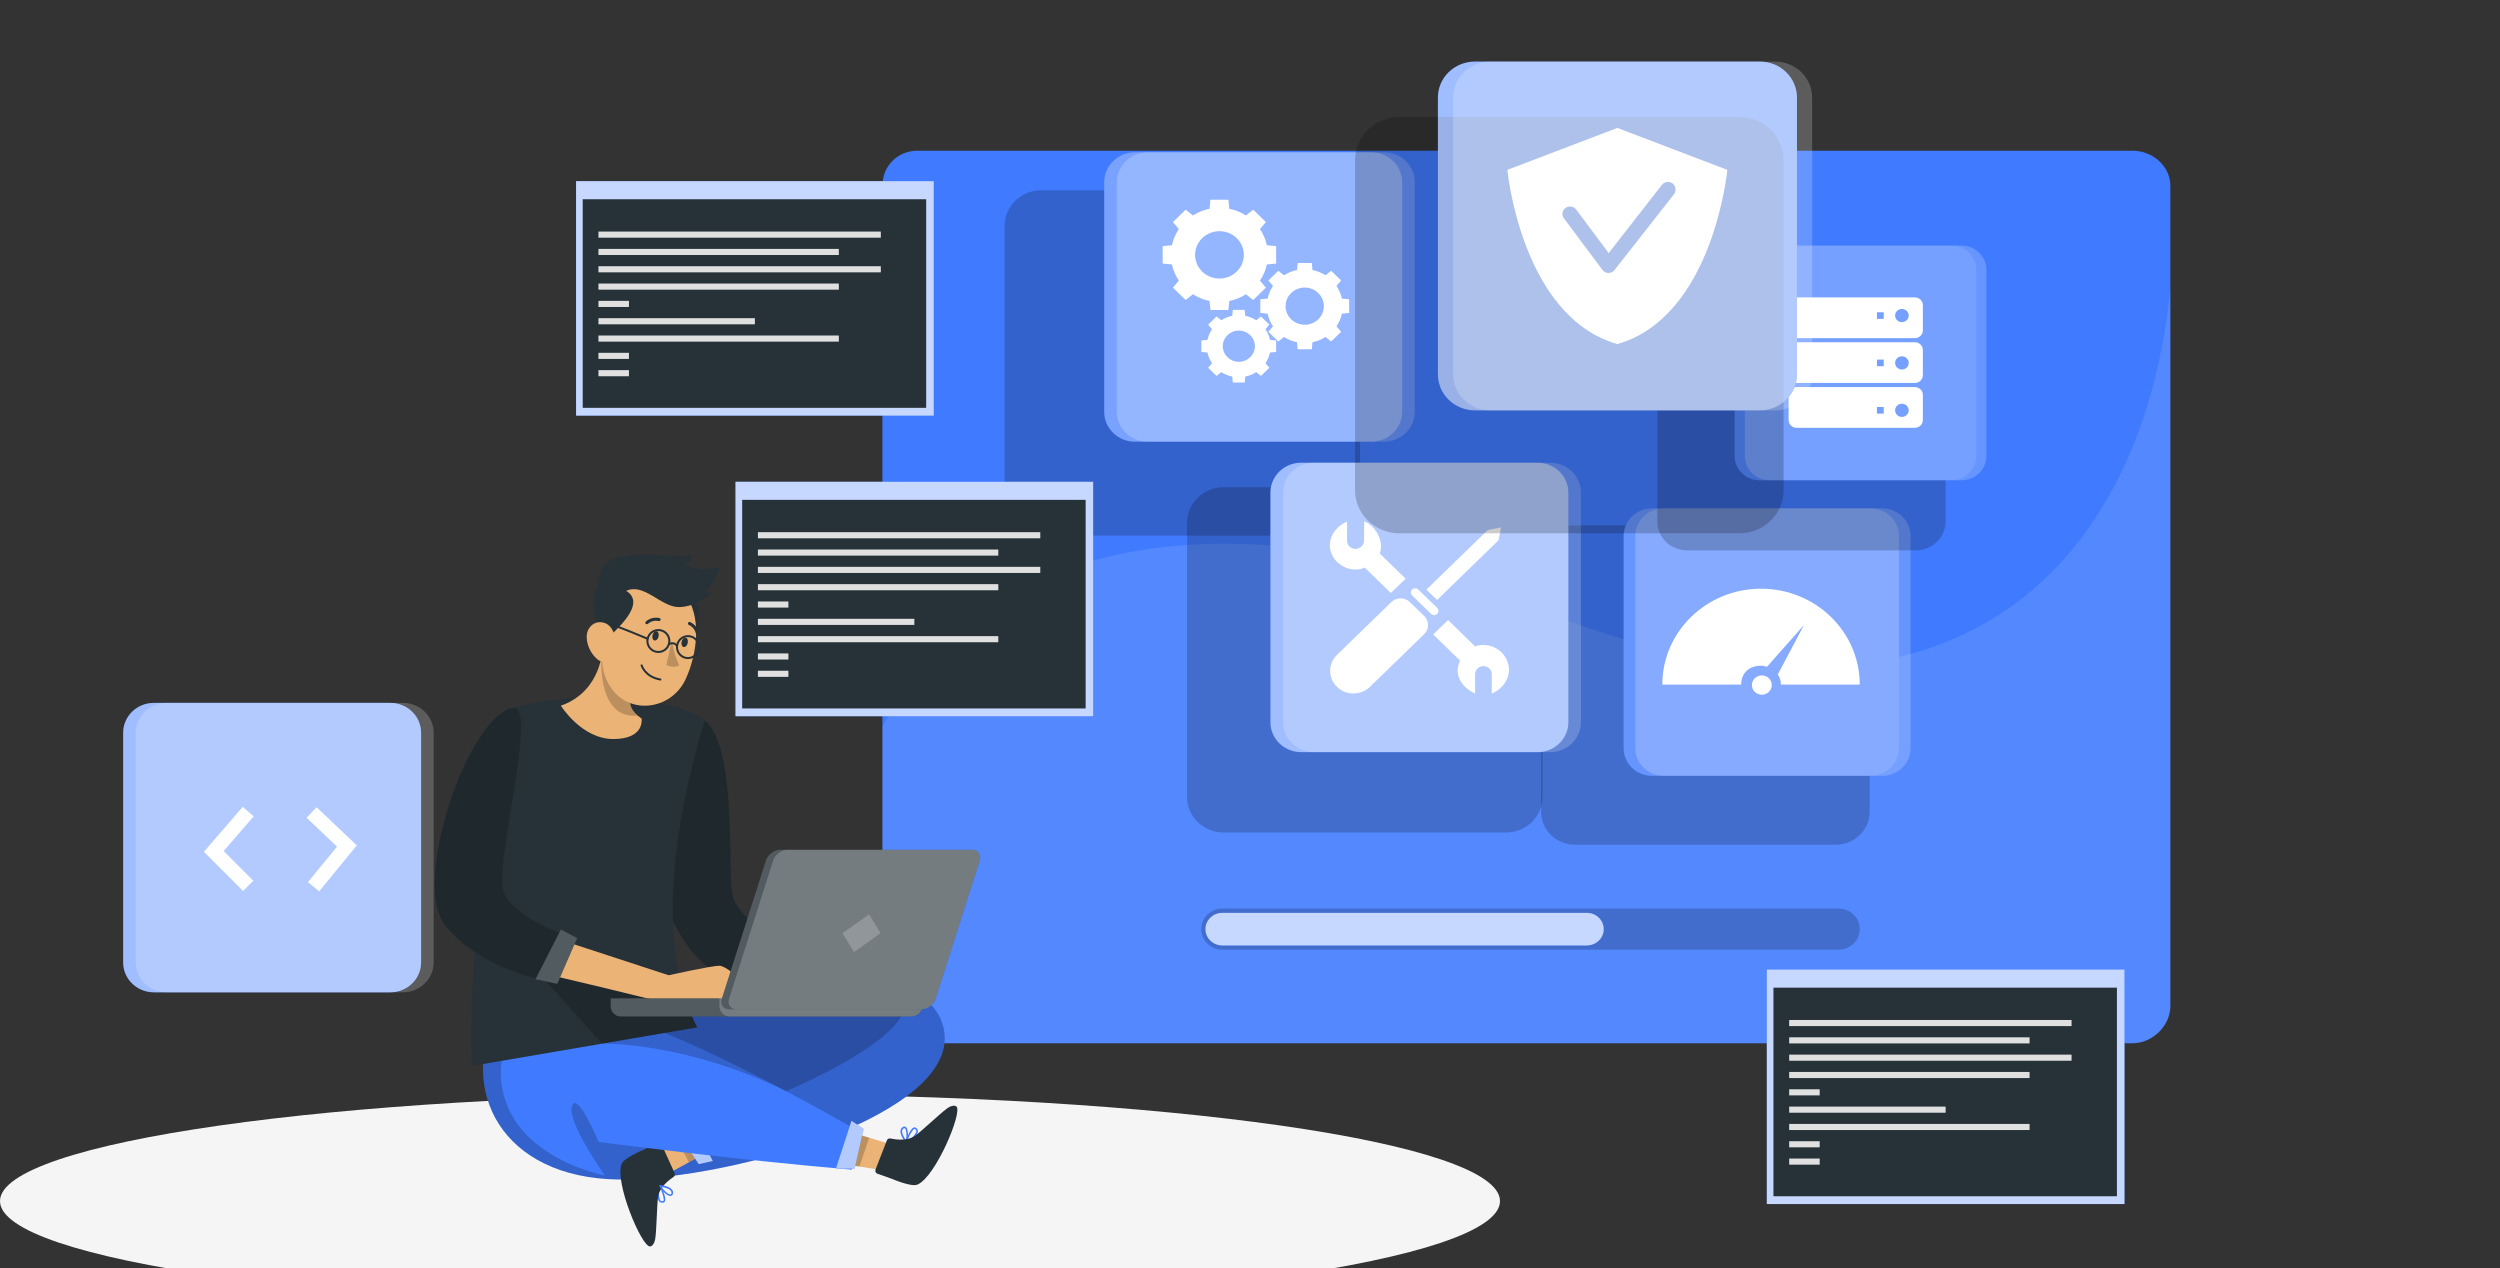 <svg width="690" height="350" viewBox="0 0 690 350" fill="none" xmlns="http://www.w3.org/2000/svg">
<rect x="0" y="0" width="690" height="350" fill="#333333" stroke="none"/>
<g clip-path="url(#clip0_1978_1254)">
<path d="M207 361C321.323 361 414 347.792 414 331.5C414 315.208 321.323 302 207 302C92.677 302 0 315.208 0 331.5C0 347.792 92.677 361 207 361Z" fill="#F5F5F5"/>
<path d="M599.02 51.279V277.656C599.02 283.078 594.134 287.937 588.564 287.937H253.264C247.694 287.937 243.549 283.078 243.549 277.656V51.279C243.549 45.868 247.694 41.594 253.264 41.594H588.564C594.134 41.594 599.02 45.868 599.02 51.279Z" fill="#407BFF"/>
<path opacity="0.1" d="M599.02 79.484V277.65C599.02 283.072 594.134 287.932 588.564 287.932H253.264C247.694 287.932 243.549 283.072 243.549 277.65V200.519C273.052 145.446 343.382 136.47 425.719 168.697C542.284 214.31 591.992 152.386 599.02 79.484Z" fill="white"/>
<path opacity="0.2" d="M507.454 262.104H337.384C334.165 262.104 331.548 259.573 331.548 256.435C331.548 253.308 334.154 250.766 337.384 250.766H507.466C510.685 250.766 513.302 253.297 513.302 256.435C513.29 259.573 510.673 262.104 507.454 262.104Z" fill="black"/>
<path d="M337.384 260.944C334.802 260.944 332.706 258.953 332.706 256.445C332.706 253.936 334.802 251.945 337.384 251.945H437.947C440.529 251.945 442.624 253.936 442.624 256.445C442.624 258.953 440.529 260.944 437.947 260.944H337.384Z" fill="#407BFF"/>
<path opacity="0.7" d="M337.384 260.944C334.802 260.944 332.706 258.953 332.706 256.445C332.706 253.936 334.802 251.945 337.384 251.945H437.947C440.529 251.945 442.624 253.936 442.624 256.445C442.624 258.953 440.529 260.944 437.947 260.944H337.384Z" fill="white"/>
<path opacity="0.2" d="M365.255 147.817H287.387C281.794 147.817 277.267 143.419 277.267 137.986V62.339C277.267 56.906 281.794 52.508 287.387 52.508H365.255C370.847 52.508 375.374 56.906 375.374 62.339V137.986C375.374 143.419 370.847 147.817 365.255 147.817Z" fill="black"/>
<path d="M378.501 121.907H313.254C308.564 121.907 304.767 118.218 304.767 113.662V50.276C304.767 45.721 308.564 42.031 313.254 42.031H378.501C383.19 42.031 386.988 45.721 386.988 50.276V113.662C386.988 118.218 383.19 121.907 378.501 121.907Z" fill="#407BFF"/>
<path opacity="0.3" d="M378.501 121.907H313.254C308.564 121.907 304.767 118.218 304.767 113.662V50.276C304.767 45.721 308.564 42.031 313.254 42.031H378.501C383.19 42.031 386.988 45.721 386.988 50.276V113.662C386.988 118.218 383.19 121.907 378.501 121.907Z" fill="white"/>
<path d="M352.217 72.751V67.926L349.658 67.69C349.31 66.07 348.65 64.562 347.747 63.224L349.391 61.289L345.872 57.87L343.88 59.467C342.502 58.59 340.95 57.948 339.283 57.611L339.04 55.125H334.073L333.829 57.611C332.162 57.948 330.611 58.59 329.233 59.467L327.241 57.87L323.721 61.289L325.365 63.224C324.462 64.562 323.802 66.07 323.455 67.69L320.896 67.926V72.751L323.455 72.988C323.802 74.608 324.462 76.115 325.365 77.453L323.721 79.388L327.241 82.808L329.233 81.21C330.611 82.088 332.162 82.729 333.829 83.066L334.073 85.552H339.04L339.283 83.066C340.95 82.729 342.502 82.088 343.88 81.21L345.872 82.808L349.391 79.388L347.747 77.453C348.65 76.115 349.31 74.608 349.658 72.988L352.217 72.751ZM336.574 76.88C332.857 76.88 329.846 73.955 329.846 70.344C329.846 66.734 332.857 63.809 336.574 63.809C340.29 63.809 343.301 66.734 343.301 70.344C343.301 73.955 340.29 76.88 336.574 76.88Z" fill="white"/>
<path d="M372.364 86.388V82.597L370.361 82.417C370.094 81.146 369.573 79.965 368.867 78.919L370.152 77.412L367.397 74.734L365.845 75.983C364.768 75.297 363.552 74.791 362.244 74.532L362.059 72.586H358.157L357.971 74.532C356.663 74.791 355.447 75.297 354.37 75.983L352.819 74.734L350.063 77.412L351.348 78.919C350.642 79.965 350.121 81.146 349.855 82.417L347.851 82.597V86.388L349.855 86.568C350.121 87.839 350.642 89.02 351.348 90.066L350.063 91.573L352.819 94.251L354.37 93.002C355.447 93.688 356.663 94.194 357.971 94.453L358.157 96.399H362.059L362.244 94.453C363.552 94.194 364.768 93.688 365.845 93.002L367.397 94.251L370.152 91.573L368.867 90.066C369.573 89.02 370.094 87.839 370.361 86.568L372.364 86.388ZM360.102 89.627C357.184 89.627 354.822 87.333 354.822 84.498C354.822 81.663 357.184 79.369 360.102 79.369C363.02 79.369 365.382 81.663 365.382 84.498C365.382 87.333 363.02 89.627 360.102 89.627Z" fill="white"/>
<path d="M352.217 97.143V93.96L350.526 93.802C350.295 92.734 349.866 91.744 349.264 90.867L350.341 89.595L348.025 87.346L346.717 88.392C345.814 87.818 344.795 87.391 343.695 87.166L343.533 85.523H340.256L340.094 87.166C338.994 87.391 337.975 87.807 337.072 88.392L335.763 87.346L333.447 89.595L334.524 90.867C333.934 91.744 333.494 92.734 333.262 93.802L331.572 93.96V97.143L333.262 97.301C333.494 98.369 333.922 99.359 334.524 100.237L333.447 101.508L335.763 103.757L337.072 102.711C337.975 103.285 338.994 103.712 340.094 103.937L340.256 105.58H343.533L343.695 103.937C344.795 103.712 345.814 103.296 346.717 102.711L348.025 103.757L350.341 101.508L349.264 100.237C349.855 99.359 350.295 98.369 350.526 97.301L352.217 97.143ZM341.923 99.854C339.48 99.854 337.488 97.931 337.488 95.546C337.488 93.172 339.468 91.238 341.923 91.238C344.366 91.238 346.358 93.161 346.358 95.546C346.346 97.931 344.366 99.854 341.923 99.854Z" fill="white"/>
<path opacity="0.2" d="M381.986 121.907H316.739C312.05 121.907 308.252 118.218 308.252 113.662V50.276C308.252 45.721 312.05 42.031 316.739 42.031H381.986C386.675 42.031 390.473 45.721 390.473 50.276V113.662C390.462 118.218 386.664 121.907 381.986 121.907Z" fill="white"/>
<path opacity="0.2" d="M506.679 233.126H434.693C429.529 233.126 425.337 229.054 425.337 224.037V154.104C425.337 149.088 429.529 145.016 434.693 145.016H506.679C511.843 145.016 516.034 149.088 516.034 154.104V224.037C516.034 229.054 511.843 233.126 506.679 233.126Z" fill="black"/>
<path d="M516.278 214.129H455.963C451.633 214.129 448.124 210.721 448.124 206.514V147.92C448.124 143.713 451.633 140.305 455.963 140.305H516.278C520.608 140.305 524.116 143.713 524.116 147.92V206.514C524.116 210.721 520.608 214.129 516.278 214.129Z" fill="#407BFF"/>
<path opacity="0.2" d="M516.278 214.129H455.963C451.633 214.129 448.124 210.721 448.124 206.514V147.92C448.124 143.713 451.633 140.305 455.963 140.305H516.278C520.608 140.305 524.116 143.713 524.116 147.92V206.514C524.116 210.721 520.608 214.129 516.278 214.129Z" fill="white"/>
<path d="M489.009 189.08C489.009 190.554 487.782 191.746 486.265 191.746C484.748 191.746 483.521 190.554 483.521 189.08C483.521 187.606 484.748 186.414 486.265 186.414C487.782 186.414 489.009 187.606 489.009 189.08Z" fill="white"/>
<path d="M486.045 162.484C470.993 162.484 458.8 174.329 458.8 188.952H480.557C480.557 185.578 483.011 183.733 486.045 183.733C486.624 183.733 487.157 183.89 487.678 184.037L497.879 172.529L490.677 186.14C491.209 186.961 491.534 187.827 491.534 188.952H513.29C513.29 174.329 501.086 162.484 486.045 162.484Z" fill="white"/>
<path opacity="0.2" d="M519.485 214.129H459.171C454.84 214.129 451.332 210.721 451.332 206.514V147.92C451.332 143.713 454.84 140.305 459.171 140.305H519.485C523.815 140.305 527.324 143.713 527.324 147.92V206.514C527.335 210.721 523.815 214.129 519.485 214.129Z" fill="white"/>
<path opacity="0.2" d="M528.783 151.897H465.632C461.093 151.897 457.422 148.332 457.422 143.922V82.561C457.422 78.152 461.093 74.586 465.632 74.586H528.783C533.322 74.586 536.992 78.152 536.992 82.561V143.911C536.992 148.32 533.322 151.897 528.783 151.897Z" fill="black"/>
<path d="M538.555 132.551H485.64C481.842 132.551 478.762 129.558 478.762 125.869V74.463C478.762 70.773 481.842 67.781 485.64 67.781H538.555C542.353 67.781 545.433 70.773 545.433 74.463V125.869C545.433 129.558 542.353 132.551 538.555 132.551Z" fill="#407BFF"/>
<path opacity="0.1" d="M538.555 132.551H485.64C481.842 132.551 478.762 129.558 478.762 125.869V74.463C478.762 70.773 481.842 67.781 485.64 67.781H538.555C542.353 67.781 545.433 70.773 545.433 74.463V125.869C545.433 129.558 542.353 132.551 538.555 132.551Z" fill="white"/>
<path d="M530.705 84.212C530.705 83.031 529.721 82.086 528.516 82.086H495.841C494.625 82.086 493.652 83.042 493.652 84.212V91.197C493.652 92.378 494.637 93.323 495.841 93.323H528.516C529.732 93.323 530.705 92.367 530.705 91.197V84.212ZM519.913 88.003H518.037V86.18H519.913V88.003ZM524.927 88.914C523.885 88.914 523.051 88.093 523.051 87.091C523.051 86.079 523.896 85.269 524.927 85.269C525.969 85.269 526.803 86.09 526.803 87.091C526.803 88.093 525.969 88.914 524.927 88.914Z" fill="white"/>
<path d="M530.705 96.587C530.705 95.406 529.721 94.461 528.516 94.461H495.841C494.625 94.461 493.652 95.417 493.652 96.587V103.572C493.652 104.753 494.637 105.698 495.841 105.698H528.516C529.732 105.698 530.705 104.742 530.705 103.572V96.587ZM519.913 101.075H518.037V99.253H519.913V101.075ZM524.927 101.986C523.885 101.986 523.051 101.165 523.051 100.164C523.051 99.152 523.896 98.342 524.927 98.342C525.969 98.342 526.803 99.163 526.803 100.164C526.803 101.176 525.969 101.986 524.927 101.986Z" fill="white"/>
<path d="M530.705 108.962C530.705 107.781 529.721 106.836 528.516 106.836H495.841C494.625 106.836 493.652 107.792 493.652 108.962V115.947C493.652 117.128 494.637 118.073 495.841 118.073H528.516C529.732 118.073 530.705 117.117 530.705 115.947V108.962ZM519.913 114.159H518.037V112.336H519.913V114.159ZM524.927 115.07C523.885 115.07 523.051 114.249 523.051 113.248C523.051 112.235 523.896 111.425 524.927 111.425C525.969 111.425 526.803 112.246 526.803 113.248C526.803 114.249 525.969 115.07 524.927 115.07Z" fill="white"/>
<path opacity="0.2" d="M541.369 132.551H488.454C484.656 132.551 481.576 129.558 481.576 125.869V74.463C481.576 70.773 484.656 67.781 488.454 67.781H541.369C545.167 67.781 548.247 70.773 548.247 74.463V125.869C548.247 129.558 545.167 132.551 541.369 132.551Z" fill="white"/>
<path opacity="0.2" d="M415.611 229.778H337.743C332.151 229.778 327.623 225.38 327.623 219.947V144.3C327.623 138.867 332.151 134.469 337.743 134.469H415.611C421.204 134.469 425.731 138.867 425.731 144.3V219.947C425.742 225.38 421.204 229.778 415.611 229.778Z" fill="black"/>
<path d="M424.376 207.587H359.129C354.44 207.587 350.642 203.898 350.642 199.342V135.956C350.642 131.4 354.44 127.711 359.129 127.711H424.376C429.066 127.711 432.863 131.4 432.863 135.956V199.342C432.852 203.898 429.054 207.587 424.376 207.587Z" fill="#407BFF"/>
<path opacity="0.5" d="M424.376 207.587H359.129C354.44 207.587 350.642 203.898 350.642 199.342V135.956C350.642 131.4 354.44 127.711 359.129 127.711H424.376C429.066 127.711 432.863 131.4 432.863 135.956V199.342C432.852 203.898 429.054 207.587 424.376 207.587Z" fill="white"/>
<path d="M369.006 189.575C366.493 187.134 366.493 183.186 369.006 180.745L384.001 166.178C385.413 164.805 387.706 164.805 389.13 166.178L393.09 170.025C394.503 171.397 394.503 173.624 393.09 175.008L378.095 189.575C375.583 192.004 371.519 192.004 369.006 189.575Z" fill="white"/>
<path d="M396.633 165.596L393.681 162.739L410.62 146.282L414.314 145.562L413.573 149.14L396.633 165.596Z" fill="white"/>
<path d="M394.966 169.42L389.744 164.347C389.281 163.897 389.281 163.155 389.744 162.705C390.207 162.255 390.971 162.255 391.434 162.705L396.656 167.778C397.12 168.228 397.12 168.97 396.656 169.42C396.193 169.87 395.441 169.87 394.966 169.42Z" fill="white"/>
<path d="M387.949 159.716L380.805 152.754C382.148 149.278 379.45 145.003 376.521 143.867L376.463 149.222C376.463 150.459 375.398 151.494 374.124 151.494C372.85 151.494 371.785 150.504 371.785 149.266L371.797 143.957C369.481 144.835 367.049 147.388 367.038 150.425C367.038 153.867 369.793 156.668 373.221 157.129C374.413 157.287 375.537 157.152 376.671 156.657L383.873 163.665L387.949 159.716Z" fill="white"/>
<path d="M411.732 186.116L411.72 191.425C414.036 190.548 416.468 187.994 416.479 184.957C416.479 181.515 413.874 178.568 410.447 178.096C409.254 177.938 408.282 177.927 407.147 178.422L399.667 171.133L395.568 175.115L403.002 182.348C400.848 186.622 404.206 190.244 407.135 191.38L407.112 186.093C407.112 184.856 408.143 183.855 409.416 183.855C410.702 183.855 411.732 184.879 411.732 186.116Z" fill="white"/>
<path opacity="0.2" d="M427.85 207.587H362.603C357.914 207.587 354.116 203.898 354.116 199.342V135.956C354.116 131.4 357.914 127.711 362.603 127.711H427.85C432.539 127.711 436.337 131.4 436.337 135.956V199.342C436.326 203.898 432.528 207.587 427.85 207.587Z" fill="white"/>
<path d="M107.734 273.876H42.487C37.798 273.876 34 270.187 34 265.631V202.245C34 197.69 37.798 194 42.487 194H107.734C112.424 194 116.221 197.69 116.221 202.245V265.631C116.21 270.187 112.412 273.876 107.734 273.876Z" fill="#407BFF"/>
<path opacity="0.5" d="M107.734 273.876H42.487C37.798 273.876 34 270.187 34 265.631V202.245C34 197.69 37.798 194 42.487 194H107.734C112.424 194 116.221 197.69 116.221 202.245V265.631C116.21 270.187 112.412 273.876 107.734 273.876Z" fill="white"/>
<path d="M52.364 255.864C49.852 253.423 49.852 249.475 52.364 247.034L67.359 232.467C68.771 231.094 71.064 231.094 72.488 232.467L76.448 236.314C77.861 237.686 77.861 239.913 76.448 241.297L61.453 255.864C58.941 258.293 54.877 258.293 52.364 255.864Z" fill="white"/>
<path d="M79.991 231.885L77.039 229.028L93.978 212.571L97.672 211.852L96.931 215.429L79.991 231.885Z" fill="white"/>
<path d="M78.324 235.709L73.102 230.636C72.639 230.186 72.639 229.444 73.102 228.994C73.565 228.544 74.329 228.544 74.792 228.994L80.014 234.067C80.478 234.517 80.478 235.259 80.014 235.709C79.551 236.159 78.799 236.159 78.324 235.709Z" fill="white"/>
<path d="M71.307 226.005L64.163 219.043C65.506 215.567 62.808 211.292 59.879 210.156L59.821 215.511C59.821 216.748 58.756 217.783 57.482 217.783C56.208 217.783 55.143 216.793 55.143 215.556L55.155 210.246C52.839 211.124 50.407 213.677 50.396 216.714C50.396 220.156 53.151 222.957 56.579 223.418C57.771 223.576 58.895 223.441 60.029 222.946L67.231 229.954L71.307 226.005Z" fill="white"/>
<path d="M95.09 252.405L95.078 257.714C97.394 256.837 99.826 254.283 99.837 251.246C99.837 247.804 97.232 244.857 93.805 244.385C92.612 244.227 91.639 244.216 90.505 244.711L83.025 237.422L78.926 241.404L86.36 248.637C84.206 252.911 87.564 256.533 90.493 257.669L90.47 252.382C90.47 251.145 91.501 250.144 92.774 250.144C94.059 250.144 95.09 251.168 95.09 252.405Z" fill="white"/>
<path opacity="0.2" d="M111.208 273.876H45.961C41.272 273.876 37.474 270.187 37.474 265.631V202.245C37.474 197.69 41.272 194 45.961 194H111.208C115.897 194 119.695 197.69 119.695 202.245V265.631C119.684 270.187 115.886 273.876 111.208 273.876Z" fill="white"/>
<path d="M407.089 113.265H485.733C491.383 113.265 495.957 108.822 495.957 103.333V26.933C495.957 21.443 491.383 17 485.733 17H407.089C401.438 17 396.865 21.443 396.865 26.933V103.333C396.865 108.822 401.45 113.265 407.089 113.265Z" fill="#407BFF"/>
<path opacity="0.2" d="M480.059 147.179H386.201C379.462 147.179 373.997 141.869 373.997 135.323V44.153C373.997 37.606 379.462 32.297 386.201 32.297H480.059C486.798 32.297 492.263 37.606 492.263 44.153V135.334C492.263 141.869 486.798 147.179 480.059 147.179Z" fill="black"/>
<path opacity="0.5" d="M407.089 113.265H485.733C491.383 113.265 495.957 108.822 495.957 103.333V26.933C495.957 21.443 491.383 17 485.733 17H407.089C401.438 17 396.865 21.443 396.865 26.933V103.333C396.865 108.822 401.45 113.265 407.089 113.265Z" fill="white"/>
<path d="M446.388 35.305L416.028 46.88C416.028 46.88 419.86 87.374 446.388 94.967C472.903 87.374 476.747 46.88 476.747 46.88L446.388 35.305ZM445.623 74.517C445.23 75.023 444.604 75.338 443.956 75.338C443.944 75.338 443.944 75.338 443.933 75.338C443.273 75.338 442.648 75.001 442.266 74.484L431.625 60.231C430.941 59.32 431.15 58.049 432.088 57.386C433.026 56.722 434.334 56.924 435.017 57.836L444.002 69.849L458.696 51.019C459.391 50.119 460.711 49.95 461.625 50.625C462.552 51.3 462.725 52.706 462.031 53.595L445.623 74.517Z" fill="white"/>
<path opacity="0.2" d="M411.28 113.265H489.924C495.575 113.265 500.148 108.822 500.148 103.333V26.933C500.148 21.443 495.575 17 489.924 17H411.28C405.63 17 401.056 21.443 401.056 26.933V103.333C401.056 108.822 405.63 113.265 411.28 113.265Z" fill="white"/>
<path d="M586.353 267.602H487.643V332.315H586.353V267.602Z" fill="#407BFF"/>
<path opacity="0.7" d="M586.353 267.602H487.643V332.315H586.353V267.602Z" fill="white"/>
<path d="M584.269 272.594H489.472V330.164H584.269V272.594Z" fill="#263238"/>
<path d="M571.752 281.516H493.815V283.203H571.752V281.516Z" fill="#E0E0E0"/>
<path d="M560.161 286.297H493.815V287.984H560.161V286.297Z" fill="#E0E0E0"/>
<path d="M571.752 291.078H493.815V292.765H571.752V291.078Z" fill="#E0E0E0"/>
<path d="M560.161 295.859H493.815V297.547H560.161V295.859Z" fill="#E0E0E0"/>
<path d="M502.232 300.641H493.815V302.328H502.232V300.641Z" fill="#E0E0E0"/>
<path d="M536.992 305.422H493.815V307.109H536.992V305.422Z" fill="#E0E0E0"/>
<path d="M560.161 310.203H493.815V311.89H560.161V310.203Z" fill="#E0E0E0"/>
<path d="M502.232 314.977H493.815V316.664H502.232V314.977Z" fill="#E0E0E0"/>
<path d="M502.232 319.758H493.815V321.445H502.232V319.758Z" fill="#E0E0E0"/>
<path d="M257.71 50H159V114.713H257.71V50Z" fill="#407BFF"/>
<path opacity="0.7" d="M257.71 50H159V114.713H257.71V50Z" fill="white"/>
<path d="M255.626 54.992H160.829V112.562H255.626V54.992Z" fill="#263238"/>
<path d="M243.109 63.914H165.172V65.601H243.109V63.914Z" fill="#E0E0E0"/>
<path d="M231.518 68.695H165.172V70.383H231.518V68.695Z" fill="#E0E0E0"/>
<path d="M243.109 73.477H165.172V75.164H243.109V73.477Z" fill="#E0E0E0"/>
<path d="M231.518 78.258H165.172V79.945H231.518V78.258Z" fill="#E0E0E0"/>
<path d="M173.589 83.039H165.172V84.726H173.589V83.039Z" fill="#E0E0E0"/>
<path d="M208.349 87.82H165.172V89.508H208.349V87.82Z" fill="#E0E0E0"/>
<path d="M231.518 92.602H165.172V94.289H231.518V92.602Z" fill="#E0E0E0"/>
<path d="M173.589 97.375H165.172V99.062H173.589V97.375Z" fill="#E0E0E0"/>
<path d="M173.589 102.156H165.172V103.844H173.589V102.156Z" fill="#E0E0E0"/>
<path d="M301.71 132.969H203V197.682H301.71V132.969Z" fill="#407BFF"/>
<path opacity="0.7" d="M301.71 132.969H203V197.682H301.71V132.969Z" fill="white"/>
<path d="M299.637 137.961H204.841V195.531H299.637V137.961Z" fill="#263238"/>
<path d="M287.12 146.883H209.183V148.57H287.12V146.883Z" fill="#E0E0E0"/>
<path d="M275.53 151.664H209.183V153.351H275.53V151.664Z" fill="#E0E0E0"/>
<path d="M287.12 156.445H209.183V158.133H287.12V156.445Z" fill="#E0E0E0"/>
<path d="M275.53 161.227H209.183V162.914H275.53V161.227Z" fill="#E0E0E0"/>
<path d="M217.601 166.008H209.183V167.695H217.601V166.008Z" fill="#E0E0E0"/>
<path d="M252.361 170.789H209.183V172.476H252.361V170.789Z" fill="#E0E0E0"/>
<path d="M275.53 175.57H209.183V177.258H275.53V175.57Z" fill="#E0E0E0"/>
<path d="M217.601 180.344H209.183V182.031H217.601V180.344Z" fill="#E0E0E0"/>
<path d="M217.601 185.125H209.183V186.812H217.601V185.125Z" fill="#E0E0E0"/>
<path d="M194.48 198.812C203.8 206.302 200.55 242.052 202.3 247.552C204.05 253.052 211.55 257.573 211.55 257.573L201.09 269.823C201.09 269.823 192.34 268.302 185.7 254.052C179.05 239.802 194.48 198.812 194.48 198.812Z" fill="#263238"/>
<path opacity="0.2" d="M194.48 198.812C203.8 206.302 200.55 242.052 202.3 247.552C204.05 253.052 211.55 257.573 211.55 257.573L201.09 269.823C201.09 269.823 192.34 268.302 185.7 254.052C179.05 239.802 194.48 198.812 194.48 198.812Z" fill="black"/>
<path d="M184.58 277.304C184.58 277.304 251.55 258.614 259.96 282.114C268.37 305.614 207.57 324.354 173.92 325.504C140.27 326.654 126.54 303.054 136.46 280.624L184.58 277.304Z" fill="#407BFF"/>
<path opacity="0.2" d="M184.58 277.304C184.58 277.304 251.55 258.614 259.96 282.114C268.37 305.614 207.57 324.354 173.92 325.504C140.27 326.654 126.54 303.054 136.46 280.624L184.58 277.304Z" fill="black"/>
<path d="M250.22 315.338C250.14 315.388 250.04 315.378 249.97 315.328C249.9 315.278 249.88 315.198 249.91 315.118C250.02 314.748 251.13 311.508 252.26 311.168C252.5 311.108 252.76 311.188 252.93 311.368C253.25 311.628 253.4 312.048 253.33 312.458C253.15 313.068 252.78 313.598 252.28 313.978C251.64 314.498 250.95 314.958 250.22 315.338ZM250.51 314.718C251.56 314.258 252.41 313.438 252.91 312.408C252.97 312.128 252.86 311.838 252.62 311.668C252.56 311.588 252.45 311.558 252.36 311.588C252.26 311.618 252.18 311.668 252.1 311.738C251.39 312.628 250.85 313.638 250.51 314.718Z" fill="#407BFF"/>
<path d="M250.16 315.38C250.08 315.41 250 315.38 249.95 315.32C249.85 315.23 248.29 313.27 248.55 311.94C248.61 311.61 248.81 311.32 249.09 311.13C249.33 310.9 249.71 310.86 249.99 311.05C250.8 311.62 250.7 314.25 250.3 315.24L250.27 315.34C250.23 315.37 250.2 315.38 250.16 315.38ZM249.27 311.54C249.13 311.66 249.03 311.83 249 312.01C248.84 312.85 249.62 314.1 250.04 314.71C250.3 313.59 250.21 311.75 249.74 311.42C249.69 311.39 249.59 311.32 249.35 311.49L249.27 311.54Z" fill="#407BFF"/>
<path d="M181.95 327.242C181.97 327.152 182.04 327.082 182.13 327.072C182.21 327.062 182.29 327.102 182.32 327.172C182.51 327.512 184.04 330.572 183.5 331.612C183.37 331.822 183.14 331.962 182.89 331.952C182.48 331.992 182.08 331.812 181.84 331.482C181.53 330.932 181.41 330.292 181.49 329.662C181.56 328.852 181.72 328.032 181.95 327.242ZM182.19 327.882C181.79 328.952 181.78 330.132 182.16 331.212C182.32 331.452 182.61 331.572 182.89 331.522C182.99 331.532 183.09 331.482 183.13 331.392C183.17 331.302 183.2 331.202 183.2 331.102C183.07 329.972 182.72 328.882 182.19 327.882Z" fill="#407BFF"/>
<path d="M198.18 304.617L186.33 313.307L180.63 317.477L184.35 323.957L190.13 320.797L204.24 313.087L198.18 304.617Z" fill="#EBB376"/>
<path d="M186.19 323.771L182.61 315.881C182.41 315.441 181.89 315.251 181.45 315.461L177.6 317.351C177.6 317.351 172.23 319.521 171.56 321.261C169.59 326.361 177.05 344.011 179.38 344.021C180.23 344.021 180.74 342.701 180.86 341.861C181.24 339.191 181.3 332.461 181.64 330.241C182.04 327.641 184.67 325.631 185.89 324.841C186.24 324.601 186.36 324.151 186.19 323.771Z" fill="#263238"/>
<path d="M181.96 327.174C181.99 327.104 182.07 327.054 182.15 327.064C182.29 327.054 184.78 327.314 185.54 328.424C185.73 328.704 185.81 329.044 185.74 329.374C185.74 329.714 185.5 330.004 185.17 330.074C184.19 330.254 182.39 328.344 181.95 327.364L181.9 327.274C181.92 327.234 181.94 327.204 181.96 327.174ZM185.33 329.234C185.34 329.044 185.29 328.864 185.18 328.714C184.69 328.014 183.25 327.694 182.53 327.574C183.15 328.544 184.52 329.774 185.09 329.664C185.15 329.644 185.27 329.634 185.32 329.344L185.33 329.234Z" fill="#407BFF"/>
<path opacity="0.2" d="M198.18 304.617L186.33 313.307L190.13 320.797L204.24 313.087L198.18 304.617Z" fill="black"/>
<path d="M192.84 321.29L196.73 320.43L190.26 308.07L186.64 311.75L192.84 321.29Z" fill="#407BFF"/>
<path opacity="0.6" d="M192.84 321.29L196.73 320.43L190.26 308.07L186.64 311.75L192.84 321.29Z" fill="white"/>
<path d="M222.7 319.578L237.2 321.968L244.17 323.108L246.2 315.918L239.9 314.008L224.51 309.328L222.7 319.578Z" fill="#EBB376"/>
<path d="M244.78 314.738L241.64 322.818C241.47 323.268 241.7 323.778 242.15 323.938L246.2 325.368C246.2 325.368 251.51 327.688 253.22 326.948C258.24 324.788 265.63 307.108 264.01 305.438C263.41 304.828 262.12 305.388 261.43 305.898C259.26 307.498 254.41 312.158 252.58 313.468C250.44 315.008 247.17 314.528 245.75 314.218C245.34 314.128 244.93 314.348 244.78 314.738Z" fill="#263238"/>
<path opacity="0.2" d="M222.7 319.578L237.2 321.968L239.9 314.008L224.51 309.328L222.7 319.578Z" fill="black"/>
<path d="M237.4 312.503C237.4 312.503 177.12 276.953 156.72 277.893C136.32 278.833 134.54 299.143 142.95 310.403C151.37 321.663 166.91 324.403 166.91 324.403C166.91 324.403 156.33 309.453 157.86 305.243C159.39 301.033 165.22 315.183 165.22 315.183C165.22 315.183 202.57 320.073 235.1 322.833L237.4 312.503Z" fill="#407BFF"/>
<path d="M238.35 311.594L235.01 309.344L230.71 322.554H235.87L238.35 311.594Z" fill="#407BFF"/>
<path opacity="0.6" d="M238.35 311.594L235.01 309.344L230.71 322.554H235.87L238.35 311.594Z" fill="white"/>
<path d="M192.44 283.552C181.54 262.552 185.01 230.602 194.49 198.812C187.89 193.302 161.56 189.582 141.45 195.422C141.45 195.422 128.71 242.632 130.21 294.202L192.44 283.552Z" fill="#263238"/>
<path d="M169.28 203.972C160.51 203.972 154.8 194.772 154.8 194.772C166.3 190.742 166.34 178.602 166.34 178.602L170.77 182.932L177.08 189.112C171.83 192.832 174.31 196.052 175.98 197.482C176.58 198.012 177.08 198.302 177.08 198.302C177.08 198.302 178.05 203.972 169.28 203.972Z" fill="#EBB376"/>
<path opacity="0.2" d="M175.98 197.48C165.22 198.69 165.95 182.58 165.95 182.58C167.66 182.56 169.27 182.68 170.77 182.93L177.08 189.11C171.83 192.83 174.31 196.05 175.98 197.48Z" fill="black"/>
<path d="M184.38 166.513C180.3 168.203 181.08 172.653 187.84 180.753C192 177.173 194.26 169.013 192.07 166.393C189.9 163.773 187.94 165.063 184.38 166.513Z" fill="#263238"/>
<path d="M190.4 184.552C190.4 184.552 190.4 184.562 190.39 184.582C190 185.722 189.56 186.792 189.09 187.762C185.07 195.952 173.51 197.542 168.39 189.442C168.37 189.412 168.35 189.392 168.33 189.362C164.95 183.912 166.22 178.822 167.63 170.002C167.91 168.132 168.62 166.362 169.71 164.812C173.57 159.302 181.16 157.962 186.67 161.822C193.38 166.482 192.98 177.022 190.4 184.552Z" fill="#EBB376"/>
<path d="M180.09 175.303C179.93 176.013 180.18 176.673 180.64 176.773C181.1 176.873 181.6 176.393 181.76 175.683C181.92 174.973 181.68 174.323 181.22 174.213C180.76 174.093 180.29 174.613 180.09 175.303Z" fill="#263238"/>
<path d="M188.13 177.113C187.97 177.823 188.22 178.483 188.68 178.583C189.14 178.683 189.65 178.203 189.81 177.483C189.97 176.763 189.72 176.113 189.26 176.013C188.8 175.913 188.29 176.413 188.13 177.113Z" fill="#263238"/>
<path d="M185.43 176.859C185.79 179.209 186.47 181.509 187.46 183.669C185.92 184.549 183.93 183.539 183.93 183.539L185.43 176.859Z" fill="#BC8F5E"/>
<path d="M178.46 172.267C178.37 172.257 178.28 172.217 178.21 172.147C178.06 171.967 178.08 171.697 178.25 171.547C179.28 170.627 180.68 170.277 182.02 170.587C182.24 170.647 182.37 170.867 182.32 171.087C182.32 171.097 182.31 171.107 182.31 171.117C182.24 171.337 182.01 171.457 181.78 171.407C180.72 171.177 179.62 171.467 178.81 172.197C178.71 172.267 178.58 172.287 178.46 172.267Z" fill="#263238"/>
<path d="M192.4 175.217C192.24 175.177 192.11 175.057 192.07 174.897C191.85 173.837 191.14 172.937 190.15 172.487C189.93 172.407 189.82 172.157 189.89 171.937C189.97 171.717 190.21 171.607 190.43 171.677C191.69 172.227 192.61 173.347 192.89 174.697C192.94 174.927 192.81 175.147 192.58 175.207C192.58 175.207 192.58 175.207 192.57 175.207C192.53 175.227 192.47 175.227 192.4 175.217Z" fill="#263238"/>
<path d="M172.83 163.072C176.58 165.382 175.1 169.652 167.14 176.572C163.6 172.372 162.67 163.952 165.25 161.722C167.83 159.492 169.55 161.062 172.83 163.072Z" fill="#263238"/>
<path d="M161.93 176.026C162.06 178.266 163.08 180.366 164.76 181.866C167 183.826 169.4 182.126 169.85 179.346C170.25 176.836 169.57 172.796 166.81 171.916C164.04 171.026 161.78 173.276 161.93 176.026Z" fill="#EBB376"/>
<path d="M177.08 183.641C177.08 183.641 178 186.821 182.26 187.551" stroke="#263238" stroke-width="0.557" stroke-miterlimit="10" stroke-linecap="round" stroke-linejoin="round"/>
<path d="M184.74 176.921C184.74 178.591 183.38 179.951 181.71 179.951C180.04 179.951 178.68 178.591 178.68 176.921C178.68 175.251 180.04 173.891 181.71 173.891C183.38 173.891 184.74 175.241 184.74 176.921Z" stroke="#263238" stroke-width="0.557" stroke-miterlimit="10" stroke-linecap="round" stroke-linejoin="round"/>
<path d="M192.91 178.6C192.91 180.27 191.55 181.63 189.88 181.63C188.21 181.63 186.85 180.27 186.85 178.6C186.85 176.93 188.21 175.57 189.88 175.57C191.55 175.56 192.91 176.92 192.91 178.6Z" stroke="#263238" stroke-width="0.557" stroke-miterlimit="10" stroke-linecap="round" stroke-linejoin="round"/>
<path d="M184.74 177.729C184.74 177.729 186.15 177.039 186.85 178.289" stroke="#263238" stroke-width="0.557" stroke-miterlimit="10" stroke-linecap="round" stroke-linejoin="round"/>
<path d="M178.74 176.301C178.74 176.301 170.05 172.641 168.43 172.281" stroke="#263238" stroke-width="0.557" stroke-miterlimit="10" stroke-linecap="round" stroke-linejoin="round"/>
<path d="M165.16 161.84C165.16 161.84 164.26 154.78 171.47 153.61C178.68 152.44 188.11 154.25 191.03 153C191.03 153 190.64 155.24 188.96 156.07C188.96 156.07 194.46 158.1 198.79 156.35C198.79 156.35 196.91 161.56 194.48 163.56H196.55C196.55 163.56 192.45 167.48 187.46 167.56C182.47 167.64 177.77 160.77 172.83 163.08C167.88 165.38 165.16 161.84 165.16 161.84Z" fill="#263238"/>
<path opacity="0.2" d="M145.44 265.047L166.18 288.037C166.18 288.037 189.11 287.527 216.94 301.137C216.94 301.137 246.81 288.797 249.56 278.547C252.3 268.297 186.85 275.547 186.85 275.547L145.44 265.047Z" fill="black"/>
<path d="M151.3 258.297L184.55 269.167C184.55 269.167 196.43 266.537 198.55 266.537C200.67 266.537 208.88 273.207 204.24 275.537C199.6 277.867 186.93 278.167 185.55 277.417C184.17 276.667 147.3 268.037 147.3 268.037L151.3 258.297Z" fill="#EBB376"/>
<path d="M141.44 195.417C148.96 193.957 135.91 239.797 139.11 246.547C142.3 253.297 154.8 257.567 154.8 257.567L149.05 270.257C149.05 270.257 132.05 267.047 122.8 255.297C113.55 243.547 129.16 197.797 141.44 195.417Z" fill="#263238"/>
<path opacity="0.2" d="M141.44 195.417C148.96 193.957 135.91 239.797 139.11 246.547C142.3 253.297 154.8 257.567 154.8 257.567L149.05 270.257C149.05 270.257 132.05 267.047 122.8 255.297C113.55 243.547 129.16 197.797 141.44 195.417Z" fill="black"/>
<path d="M154.8 256.547L147.8 270.257L153.8 271.547L159.3 258.917L154.8 256.547Z" fill="#263238"/>
<path opacity="0.2" d="M154.8 256.547L147.8 270.257L153.8 271.547L159.3 258.917L154.8 256.547Z" fill="white"/>
<path d="M168.55 275.547V277.727C168.55 279.197 169.77 280.547 171.25 280.547H251.64C253.12 280.547 254.55 279.197 254.55 277.727V275.547H168.55Z" fill="#263238"/>
<path opacity="0.2" d="M168.55 275.547V277.727C168.55 279.197 169.77 280.547 171.25 280.547H251.64C253.12 280.547 254.55 279.197 254.55 277.727V275.547H168.55Z" fill="white"/>
<path opacity="0.2" d="M198.55 275.547V277.727C198.55 279.197 199.79 280.547 201.26 280.547H251.64C253.12 280.547 254.55 279.197 254.55 277.727V275.547H198.55Z" fill="white"/>
<path d="M201.26 278.547H254.37C256 278.547 257.73 277.267 258.23 275.697L270.41 237.497C270.91 235.927 270 234.547 268.37 234.547H215.26C213.63 234.547 211.9 235.927 211.4 237.497L199.22 275.657C198.72 277.217 199.63 278.547 201.26 278.547Z" fill="#263238"/>
<path opacity="0.2" d="M201.26 278.547H254.37C256 278.547 257.73 277.267 258.23 275.697L270.41 237.497C270.91 235.927 270 234.547 268.37 234.547H215.26C213.63 234.547 211.9 235.927 211.4 237.497L199.22 275.657C198.72 277.217 199.63 278.547 201.26 278.547Z" fill="white"/>
<path opacity="0.2" d="M203.26 278.547H254.37C256 278.547 257.73 277.267 258.23 275.697L270.41 237.497C270.91 235.927 270 234.547 268.37 234.547H217.26C215.63 234.547 213.9 235.927 213.4 237.497L201.22 275.657C200.72 277.217 201.63 278.547 203.26 278.547Z" fill="white"/>
<path opacity="0.2" d="M239.87 252.359L232.52 257.559L235.7 262.769L243.05 257.559L239.87 252.359Z" fill="white"/>
<rect x="43" y="207" width="64" height="57" fill="#B2CAFF"/>
<path d="M68.5 224L59 235L68.5 244.5" stroke="white" stroke-width="4"/>
<path d="M86.541 244.743L95.748 233.496L86 224.25" stroke="white" stroke-width="4"/>
</g>
<defs>
<clipPath id="clip0_1978_1254">
<rect width="690" height="350" fill="white"/>
</clipPath>
</defs>
</svg>

